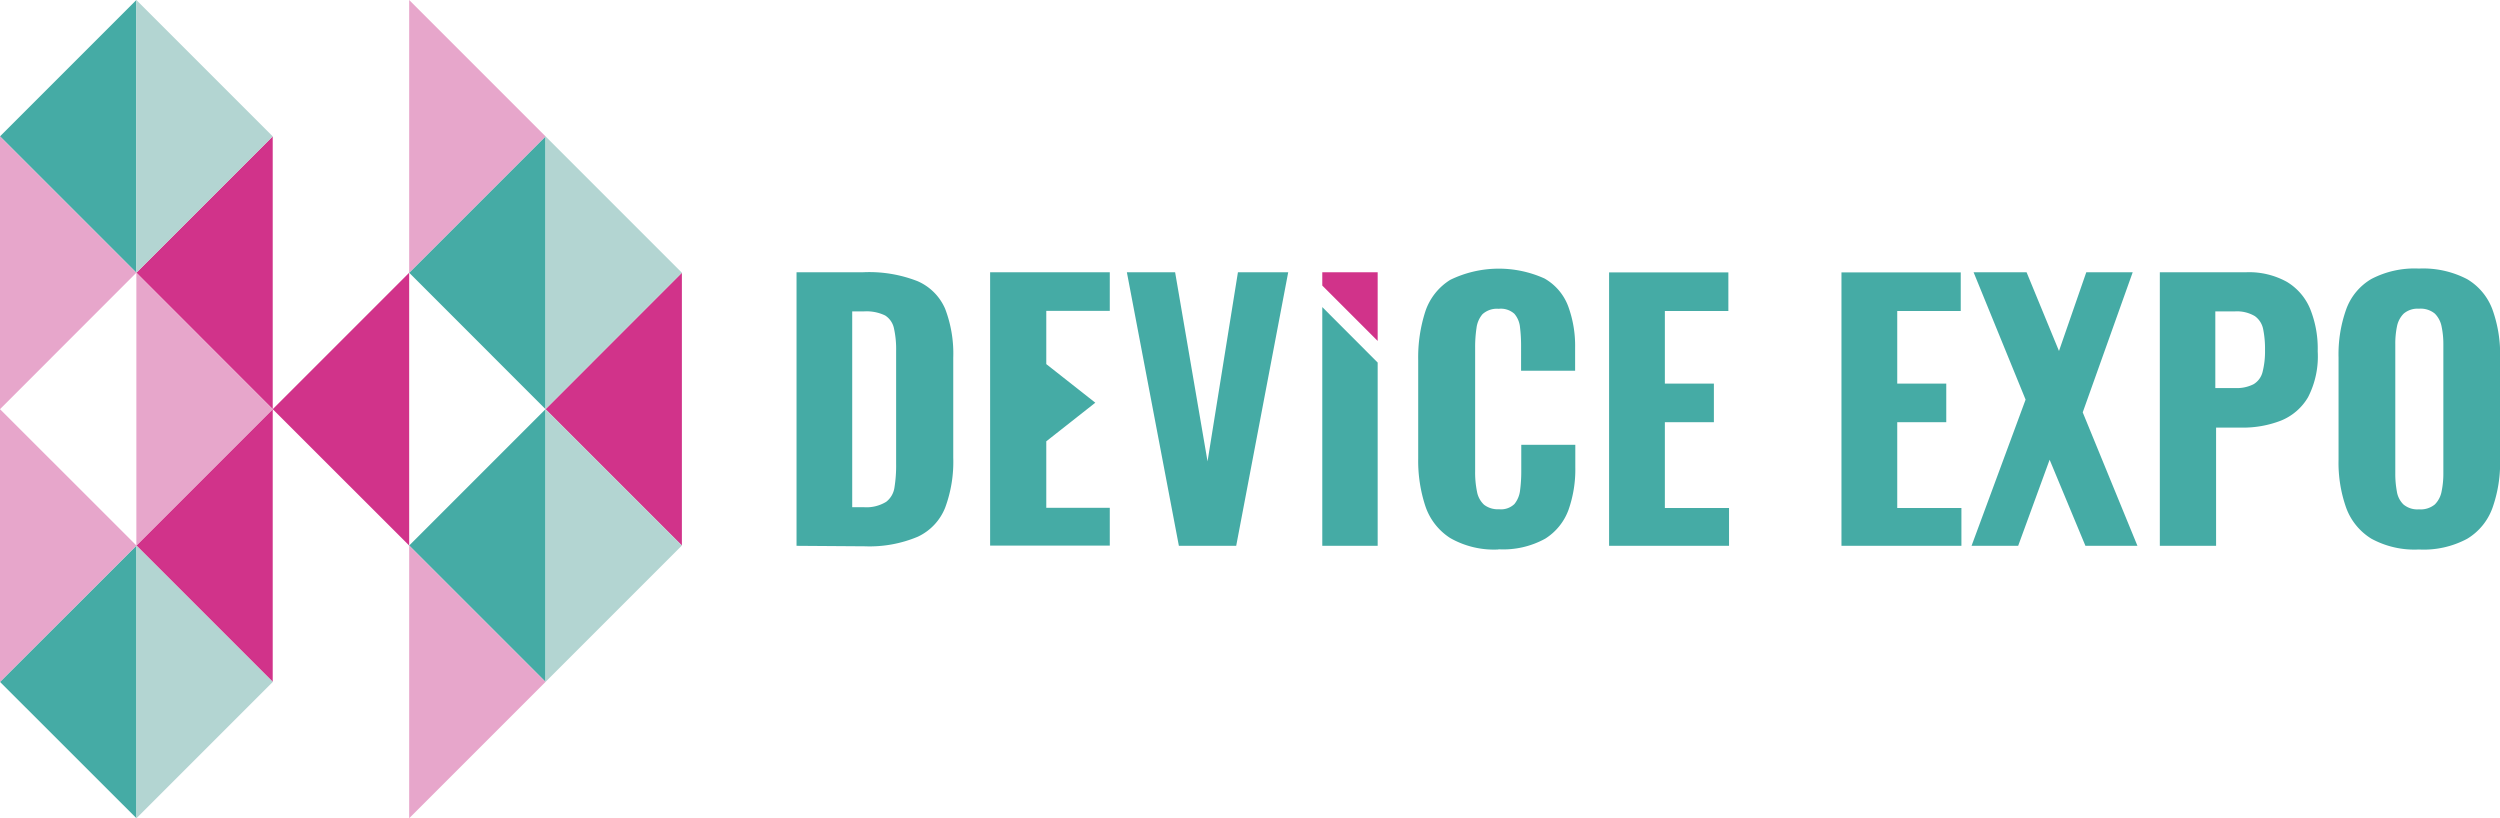 <?xml version="1.0" encoding="UTF-8"?> <svg xmlns="http://www.w3.org/2000/svg" id="_Слой_2" data-name=" Слой 2" viewBox="0 0 259.06 84.79"><defs><style>.cls-1{fill:#45aba5;}.cls-2{fill:#d1338a;}.cls-3{fill:#b3d5d2;}.cls-4{fill:#e7a6cb;}.cls-5{fill:#db71aa;}</style></defs><polygon class="cls-1" points="14.13 28.26 14.13 0 0 14.13 14.13 28.26"></polygon><polygon class="cls-2" points="28.26 42.4 28.26 14.13 14.13 28.26 28.26 42.4"></polygon><polygon class="cls-2" points="42.4 56.53 42.4 28.26 28.26 42.4 42.4 56.53"></polygon><polygon class="cls-2" points="28.26 70.66 28.26 42.4 14.13 56.53 28.26 70.66"></polygon><polygon class="cls-1" points="14.14 84.79 14.14 56.53 0 70.66 14.14 84.79"></polygon><polygon class="cls-2" points="70.66 56.53 70.66 28.26 56.53 42.4 70.66 56.53"></polygon><polygon class="cls-1" points="56.53 70.66 56.53 42.4 42.4 56.53 56.53 70.66"></polygon><polygon class="cls-1" points="56.53 42.4 56.53 14.13 42.4 28.26 56.53 42.4"></polygon><polyline class="cls-3" points="14.13 0 14.13 28.26 28.26 14.13 14.13 0"></polyline><polyline class="cls-4" points="0 14.13 0 42.4 14.13 28.26 0 14.13"></polyline><polyline class="cls-4" points="42.4 0 42.4 28.26 56.53 14.13 42.4 0"></polyline><polyline class="cls-4" points="14.13 28.26 14.13 28.26 14.13 56.52 14.13 56.53 28.26 42.4 14.13 28.26"></polyline><polyline class="cls-3" points="56.53 14.13 56.53 42.4 70.66 28.26 56.53 14.13"></polyline><polyline class="cls-3" points="14.14 56.53 14.14 84.79 28.27 70.66 14.14 56.53"></polyline><polyline class="cls-4" points="0 42.4 0 70.66 14.14 56.53 14.13 56.53 14.13 56.53 14.13 56.52 0 42.4"></polyline><polyline class="cls-5" points="14.13 56.52 14.13 56.53 14.13 56.53 14.13 56.52"></polyline><polyline class="cls-3" points="56.53 42.4 56.53 42.4 56.53 70.66 70.66 56.53 56.53 42.4"></polyline><polyline class="cls-4" points="42.4 56.53 42.4 84.79 56.53 70.66 42.4 56.53"></polyline><path class="cls-1" d="M82.54,56.56V28.21h6.93a13.72,13.72,0,0,1,5.62.93A5.49,5.49,0,0,1,97.94,32a13,13,0,0,1,.84,5.06V47.43a13.65,13.65,0,0,1-.84,5.18,5.61,5.61,0,0,1-2.82,3,12.88,12.88,0,0,1-5.51,1Zm5.78-4h1.22A3.91,3.91,0,0,0,91.83,52a2.28,2.28,0,0,0,.86-1.5,14.4,14.4,0,0,0,.17-2.47V36.37A9.91,9.91,0,0,0,92.63,34a2.08,2.08,0,0,0-.91-1.31,4.44,4.44,0,0,0-2.22-.42H88.31V52.55Z" transform="translate(0 0)"></path><path class="cls-1" d="M102.6,56.56V28.21H115v4h-6.58v5.52l5.08,4-5.08,4v6.89H115v3.92H102.6Z" transform="translate(0 0)"></path><path class="cls-1" d="M122.16,56.56l-5.39-28.35h5l3.36,19.6,3.15-19.6h5.21l-5.39,28.35Z" transform="translate(0 0)"></path><path class="cls-1" d="M155.27,56.94a9.14,9.14,0,0,1-5-1.19,6.3,6.3,0,0,1-2.57-3.31,15,15,0,0,1-.74-4.92V37.33a15.48,15.48,0,0,1,.74-5.06A6.13,6.13,0,0,1,150.28,29a11.5,11.5,0,0,1,9.77-.14,5.55,5.55,0,0,1,2.45,2.87,11.87,11.87,0,0,1,.72,4.31v2.38h-5.6V35.76a15.17,15.17,0,0,0-.11-1.84,2.51,2.51,0,0,0-.58-1.4A2.09,2.09,0,0,0,155.3,32a2.22,2.22,0,0,0-1.68.56A2.72,2.72,0,0,0,153,34a13.26,13.26,0,0,0-.14,2V48.85a9.83,9.83,0,0,0,.19,2.08,2.45,2.45,0,0,0,.73,1.37,2.33,2.33,0,0,0,1.56.47,2,2,0,0,0,1.59-.54,2.74,2.74,0,0,0,.59-1.45,14.81,14.81,0,0,0,.12-1.93V46.09h5.6v2.34a12.6,12.6,0,0,1-.7,4.39,5.93,5.93,0,0,1-2.42,3,9,9,0,0,1-4.83,1.1Z" transform="translate(0 0)"></path><path class="cls-1" d="M204.3,56.56l5.6-15.15-5.39-13.2H210l3.36,8.16,2.83-8.16H221l-5.18,14.52,5.67,13.83h-5.39l-3.71-8.92-3.26,8.92Z" transform="translate(0 0)"></path><path class="cls-1" d="M223.81,56.56V28.21h9a8.09,8.09,0,0,1,4.17,1,5.9,5.9,0,0,1,2.4,2.78,11,11,0,0,1,.79,4.41,9.22,9.22,0,0,1-1,4.76,5.74,5.74,0,0,1-2.82,2.43,10.85,10.85,0,0,1-4.09.72h-2.62V56.56h-5.8Zm5.78-16.35h2a3.82,3.82,0,0,0,1.94-.4,2.05,2.05,0,0,0,.93-1.28,8.6,8.6,0,0,0,.25-2.24,10.22,10.22,0,0,0-.19-2.17,2.18,2.18,0,0,0-.86-1.36,3.63,3.63,0,0,0-2.1-.49h-2v7.94Z" transform="translate(0 0)"></path><path class="cls-1" d="M250.66,56.94a9.3,9.3,0,0,1-4.93-1.12,6.28,6.28,0,0,1-2.61-3.2,14,14,0,0,1-.79-5V37.06a13.86,13.86,0,0,1,.79-5,6,6,0,0,1,2.61-3.15,9.64,9.64,0,0,1,4.93-1.08,9.82,9.82,0,0,1,5,1.1,6.11,6.11,0,0,1,2.62,3.15,13.7,13.7,0,0,1,.79,5V47.63a14,14,0,0,1-.79,5,6.16,6.16,0,0,1-2.62,3.2A9.51,9.51,0,0,1,250.66,56.94Zm0-4.16a2.31,2.31,0,0,0,1.65-.51,2.57,2.57,0,0,0,.7-1.36,8.9,8.9,0,0,0,.18-1.84V35.67a8.71,8.71,0,0,0-.18-1.82,2.58,2.58,0,0,0-.7-1.35,2.3,2.3,0,0,0-1.65-.51,2.21,2.21,0,0,0-1.58.51,2.58,2.58,0,0,0-.7,1.35,8.73,8.73,0,0,0-.17,1.82v13.4a9.77,9.77,0,0,0,.16,1.84,2.39,2.39,0,0,0,.68,1.36A2.24,2.24,0,0,0,250.66,52.78Z" transform="translate(0 0)"></path><path class="cls-1" d="M166.74,56.58V28.23H179.1v4h-6.58v7.52h5.08v4h-5.08v8.89h6.65v3.92H166.74Z" transform="translate(0 0)"></path><path class="cls-1" d="M190.82,56.58V28.23h12.36v4H196.6v7.52h5.08v4H196.6v8.89h6.65v3.92H190.82Z" transform="translate(0 0)"></path><polygon class="cls-2" points="142.76 35.33 142.76 28.21 137.02 28.21 137.02 29.59 142.76 35.33"></polygon><polygon class="cls-1" points="137.02 31.82 137.02 56.56 142.76 56.56 142.76 37.57 137.02 31.82"></polygon></svg> 